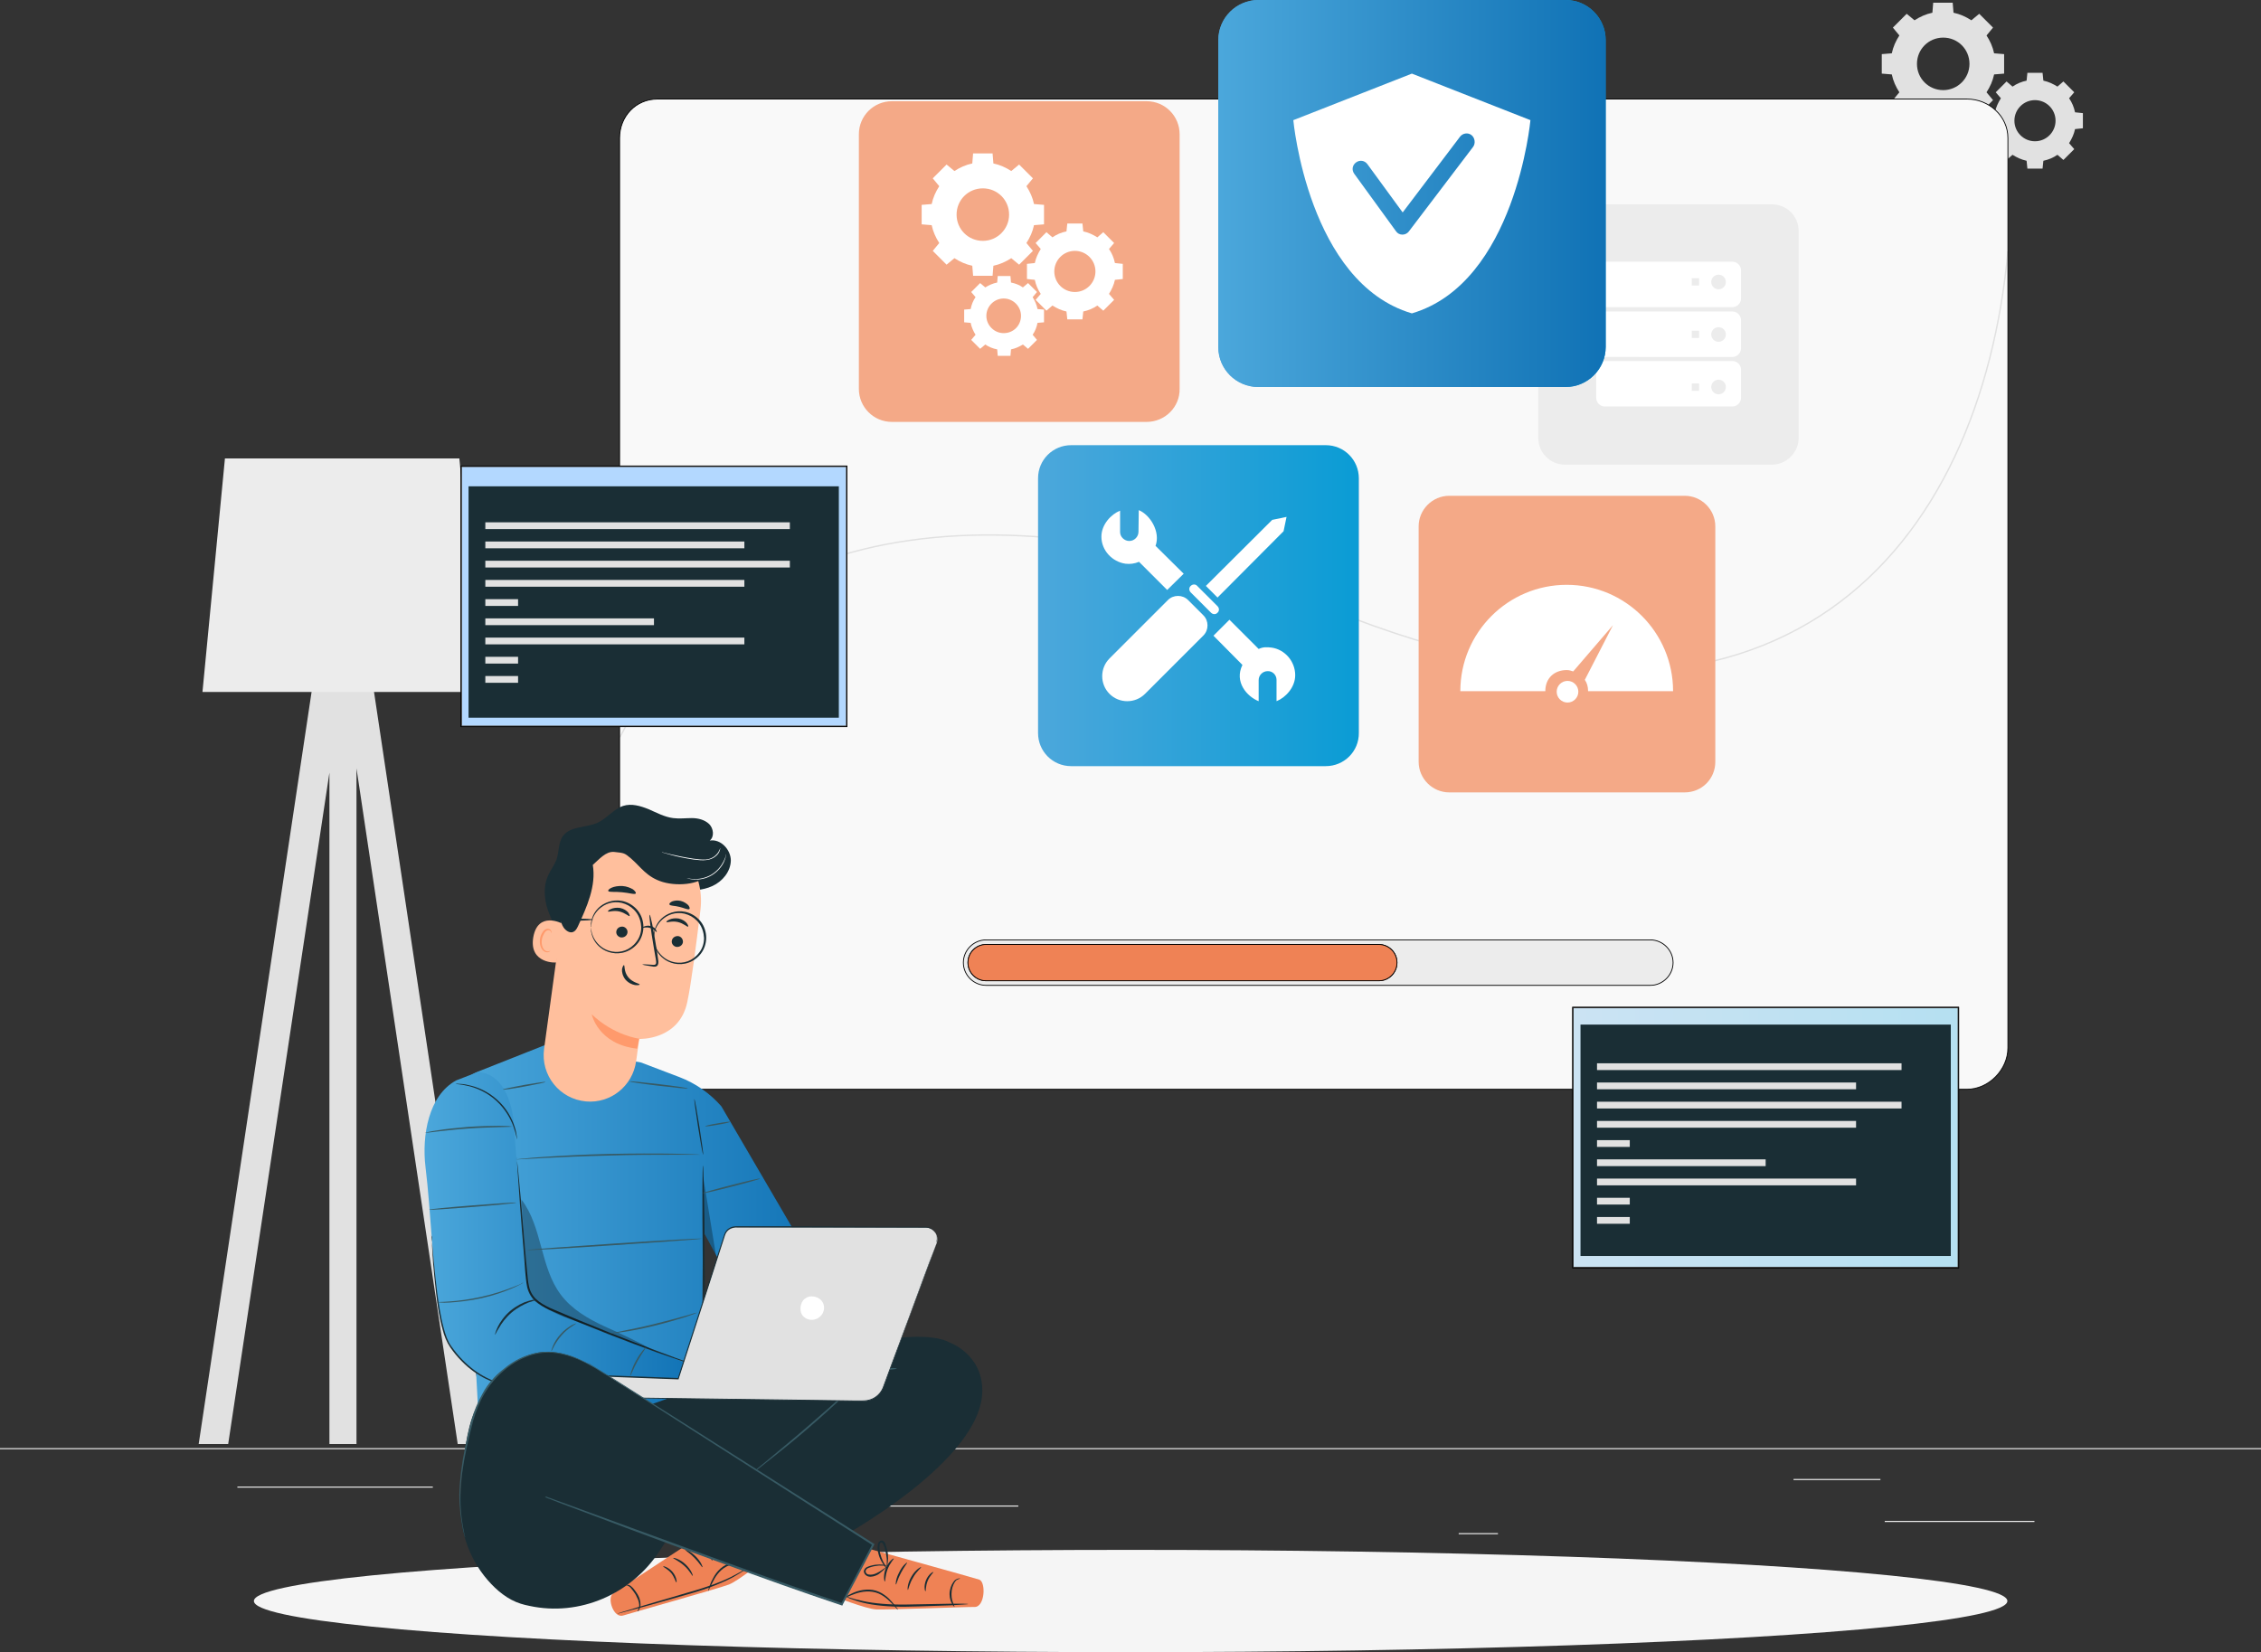 <svg xmlns="http://www.w3.org/2000/svg" xmlns:xlink="http://www.w3.org/1999/xlink" id="Layer_1" x="0px" y="0px" viewBox="0 0 835.3 610.5" style="enable-background:new 0 0 835.3 610.5;" xml:space="preserve">
<rect x="0" y="0" width="835.3" height="610.5" fill="#333333" stroke="none"/>
<style type="text/css">
	.st0{fill:#ECECEC;}
	.st1{fill:#E1E1E1;}
	.st2{fill:#F5F5F5;}
	.st3{fill:#F9F9F9;stroke:#000000;stroke-width:0.3;stroke-miterlimit:10;}
	.st4{opacity:0.1;fill:#F2F2F2;stroke:#000000;stroke-width:0.5;stroke-miterlimit:10;enable-background:new    ;}
	.st5{fill:#ECECEC;stroke:#000000;stroke-width:0.3;stroke-miterlimit:10;}
	.st6{fill:#007CFF;stroke:#000000;stroke-width:0.3;stroke-miterlimit:10;}
	.st7{fill:#EF8255;stroke:#000000;stroke-width:0.3;stroke-miterlimit:10;}
	.st8{fill:#F4A987;}
	.st9{fill:#FFFFFF;}
	.st10{fill:url(#SVGID_1_);}
	.st11{fill:url(#SVGID_2_);}
	.st12{fill:url(#SVGID_3_);}
	.st13{fill:url(#SVGID_4_);stroke:#000000;stroke-width:0.5;stroke-miterlimit:10;}
	.st14{opacity:0.7;fill:#FFFFFF;stroke:#000000;stroke-width:0.5;stroke-miterlimit:10;enable-background:new    ;}
	.st15{fill:#1A2E35;}
	.st16{fill:#007CFF;stroke:#000000;stroke-width:0.5;stroke-miterlimit:10;}
	.st17{fill:url(#SVGID_5_);}
	.st18{fill:url(#SVGID_6_);}
	.st19{opacity:0.3;}
	.st20{fill:#375A64;}
	.st21{fill:#EF8255;}
	.st22{fill:#FFBF9D;}
	.st23{fill:#FF9A6C;}
</style>
<g>
	<polyline class="st0" points="835.3,535.1 835.3,535.5 0,535.5 0,535.1  "></polyline>
	<rect x="696.3" y="562" class="st0" width="55.3" height="0.4"></rect>
	<rect x="538.9" y="566.5" class="st0" width="14.5" height="0.4"></rect>
	<rect x="662.6" y="546.5" class="st0" width="32.1" height="0.4"></rect>
	<rect x="87.7" y="549.3" class="st0" width="72.2" height="0.4"></rect>
	<rect x="174.7" y="549.3" class="st0" width="10.6" height="0.4"></rect>
	<rect x="219.7" y="556.3" class="st0" width="156.5" height="0.4"></rect>
</g>
<g>
	<g>
		<g>
			<path class="st1" d="M740.4,27.2V20l-3.7-0.3c-0.5-2.4-1.5-4.6-2.8-6.6l2.4-2.9l-5.1-5.1l-2.9,2.4c-2-1.3-4.2-2.3-6.6-2.8     L721.4,1h-7.2l-0.3,3.7c-2.4,0.5-4.6,1.5-6.6,2.8l-2.9-2.4l-5.1,5.1l2.4,2.9c-1.3,2-2.3,4.2-2.8,6.6l-3.7,0.3v7.2l3.7,0.3     c0.5,2.4,1.5,4.6,2.8,6.6l-2.4,2.9l5.1,5.1l2.9-2.4c2,1.3,4.2,2.3,6.6,2.8l0.3,3.7h7.2l0.3-3.7c2.4-0.5,4.6-1.5,6.6-2.8l2.9,2.4     l5.1-5.1l-2.4-2.9c1.3-2,2.3-4.2,2.8-6.6L740.4,27.2z M717.9,33.3c-5.4,0-9.7-4.3-9.7-9.7s4.3-9.7,9.7-9.7s9.7,4.3,9.7,9.7     S723.2,33.3,717.9,33.3z"></path>
			<path class="st1" d="M769.5,47.4v-5.6l-2.9-0.3c-0.4-1.9-1.1-3.6-2.2-5.2l1.9-2.2l-4-4l-2.2,1.9c-1.6-1-3.3-1.8-5.2-2.2l-0.3-2.9     H749l-0.3,2.9c-1.9,0.4-3.6,1.1-5.2,2.2l-2.2-1.9l-4,4l1.9,2.2c-1,1.6-1.8,3.3-2.2,5.2l-2.9,0.3v5.6l2.9,0.3     c0.4,1.9,1.1,3.6,2.2,5.2l-1.9,2.2l4,4l2.2-1.9c1.6,1,3.3,1.8,5.2,2.2l0.3,2.9h5.6l0.3-2.9c1.9-0.4,3.6-1.1,5.2-2.2l2.2,1.9l4-4     l-1.9-2.2c1-1.6,1.8-3.3,2.2-5.2L769.5,47.4z M751.8,52.2c-4.2,0-7.6-3.4-7.6-7.6s3.4-7.6,7.6-7.6c4.2,0,7.6,3.4,7.6,7.6     C759.4,48.8,756,52.2,751.8,52.2z"></path>
			<path class="st1" d="M740.4,63.4v-4.7l-2.4-0.2c-0.3-1.6-1-3.1-1.8-4.4l1.6-1.9l-3.3-3.3l-1.9,1.6c-1.3-0.9-2.8-1.5-4.4-1.8     l-0.2-2.4h-4.7l-0.2,2.4c-1.6,0.3-3.1,1-4.4,1.8l-1.9-1.6l-3.3,3.3l1.6,1.9c-0.9,1.3-1.5,2.8-1.8,4.4l-2.6,0.2v4.7l2.4,0.2     c0.3,1.6,1,3.1,1.8,4.4l-1.6,1.9l3.3,3.3l1.9-1.6c1.3,0.9,2.8,1.5,4.4,1.8l0.2,2.4h4.7l0.2-2.4c1.6-0.3,3.1-1,4.4-1.8l1.9,1.6     l3.3-3.3L736,68c0.9-1.3,1.5-2.8,1.8-4.4L740.4,63.4z M725.6,67.4c-3.5,0-6.4-2.9-6.4-6.4s2.9-6.4,6.4-6.4s6.4,2.9,6.4,6.4     S729.1,67.4,725.6,67.4z"></path>
		</g>
	</g>
	<g>
		<polygon class="st1" points="84.3,533.6 121.7,285.5 121.7,533.6 131.7,533.6 131.7,283.9 169.1,533.6 179.8,533.6 133,221.1     131.7,221.3 131.7,211.1 121.7,211.1 121.7,221.3 120.3,221.1 73.4,533.6   "></polygon>
		<g>
			<polygon class="st0" points="178.1,255.7 74.8,255.7 83.1,169.4 169.7,169.4    "></polygon>
		</g>
	</g>
</g>
<ellipse id="_x3C_Path_x3E__359_" class="st2" cx="417.7" cy="591.6" rx="323.9" ry="18.9"></ellipse>
<g>
	<path class="st3" d="M741.8,51v336.2c0,8.1-7.1,15.3-15.1,15.3H242.9c-8,0-14-7.2-14-15.3V51c0-8,6-14.4,14-14.4h483.8   C734.8,36.6,741.8,42.9,741.8,51z"></path>
	<path class="st4" d="M741.8,92.9v294.3c0,8.1-7.1,15.3-15.1,15.3H242.9c-8,0-14-7.2-14-15.3V272.6c42.6-81.8,144-95.1,262.9-47.3   C659.9,293.1,731.7,201.2,741.8,92.9z"></path>
</g>
<g>
	<path class="st5" d="M609.7,364.1H364.3c-4.6,0-8.4-3.8-8.4-8.4l0,0c0-4.6,3.8-8.4,8.4-8.4h245.4c4.6,0,8.4,3.8,8.4,8.4l0,0   C618.1,360.3,614.3,364.1,609.7,364.1z"></path>
	<path class="st6" d="M364.3,362.4c-3.7,0-6.7-3-6.7-6.7s3-6.7,6.7-6.7h145.1c3.7,0,6.7,3,6.7,6.7s-3,6.7-6.7,6.7H364.3z"></path>
	<path class="st7" d="M364.3,362.4c-3.7,0-6.7-3-6.7-6.7s3-6.7,6.7-6.7h145.1c3.7,0,6.7,3,6.7,6.7s-3,6.7-6.7,6.7H364.3z"></path>
</g>
<g>
	<path class="st8" d="M423.6,155.9h-94.1c-6.8,0-12.2-5.5-12.2-12.2V49.6c0-6.8,5.5-12.2,12.2-12.2h94.1c6.8,0,12.2,5.5,12.2,12.2   v94.1C435.9,150.4,430.4,155.9,423.6,155.9z"></path>
	<g>
		<g>
			<path class="st9" d="M385.7,82.9v-7.2l-3.7-0.3c-0.5-2.4-1.5-4.6-2.8-6.6l2.4-2.9l-5.1-5.1l-2.9,2.4c-2-1.3-4.2-2.3-6.6-2.8     l-0.3-3.7h-7.2l-0.3,3.7c-2.4,0.5-4.6,1.5-6.6,2.8l-2.9-2.4l-5.1,5.1l2.4,2.9c-1.3,2-2.3,4.2-2.8,6.6l-3.7,0.3v7.2l3.7,0.3     c0.5,2.4,1.5,4.6,2.8,6.6l-2.4,2.9l5.1,5.1l2.9-2.4c2,1.3,4.2,2.3,6.6,2.8l0.3,3.7h7.2l0.3-3.7c2.4-0.5,4.6-1.5,6.6-2.8l2.9,2.4     l5.1-5.1l-2.4-2.9c1.3-2,2.3-4.2,2.8-6.6L385.7,82.9z M363.1,89c-5.4,0-9.7-4.3-9.7-9.7c0-5.4,4.3-9.7,9.7-9.7s9.7,4.3,9.7,9.7     C372.8,84.6,368.5,89,363.1,89z"></path>
			<path class="st9" d="M414.8,103.1v-5.6l-2.9-0.3c-0.4-1.9-1.1-3.6-2.2-5.2l1.9-2.2l-4-4l-2.2,1.9c-1.6-1-3.3-1.8-5.2-2.2     l-0.3-2.9h-5.6l-0.3,2.9c-1.9,0.4-3.6,1.1-5.2,2.2l-2.2-1.9l-4,4l1.9,2.2c-1,1.6-1.8,3.3-2.2,5.2l-2.9,0.3v5.6l2.9,0.3     c0.4,1.9,1.1,3.6,2.2,5.2l-1.9,2.2l4,4l2.2-1.9c1.6,1,3.3,1.8,5.2,2.2l0.3,2.9h5.6l0.3-2.9c1.9-0.4,3.6-1.1,5.2-2.2l2.2,1.9l4-4     l-1.9-2.2c1-1.6,1.8-3.3,2.2-5.2L414.8,103.1z M397.1,107.9c-4.2,0-7.6-3.4-7.6-7.6s3.4-7.6,7.6-7.6s7.6,3.4,7.6,7.6     S401.3,107.9,397.1,107.9z"></path>
			<path class="st9" d="M385.7,119.1v-4.7l-2.4-0.2c-0.3-1.6-1-3.1-1.8-4.4l1.6-1.9l-3.3-3.3l-1.9,1.6c-1.3-0.9-2.8-1.5-4.4-1.8     l-0.2-2.4h-4.7l-0.2,2.4c-1.6,0.3-3.1,1-4.4,1.8l-1.9-1.6l-3.3,3.3l1.6,1.9c-0.9,1.3-1.5,2.8-1.8,4.4l-2.4,0.2v4.7l2.4,0.2     c0.3,1.6,1,3.1,1.8,4.4l-1.6,1.9l3.3,3.3l1.9-1.6c1.3,0.9,2.8,1.5,4.4,1.8l0.2,2.4h4.7l0.2-2.4c1.6-0.3,3.1-1,4.4-1.8l1.9,1.6     l3.3-3.3l-1.6-1.9c0.9-1.3,1.5-2.8,1.8-4.4L385.7,119.1z M370.8,123.1c-3.5,0-6.4-2.9-6.4-6.4s2.9-6.4,6.4-6.4s6.4,2.9,6.4,6.4     C377.2,120.3,374.4,123.1,370.8,123.1z"></path>
		</g>
	</g>
</g>
<g>
	<path class="st8" d="M622.4,292.8h-87c-6.2,0-11.3-5.1-11.3-11.3v-87c0-6.2,5.1-11.3,11.3-11.3h87c6.2,0,11.3,5.1,11.3,11.3v87   C633.7,287.8,628.7,292.8,622.4,292.8z"></path>
	<g>
		<path class="st9" d="M583.1,255.6c0,2.2-1.8,4-4,4s-4-1.8-4-4s1.8-4,4-4S583.1,253.4,583.1,255.6z"></path>
		<path class="st9" d="M578.8,216.1c-21.7,0-39.3,17.6-39.3,39.3h31.4c0-5,3.5-7.8,7.9-7.8c0.8,0,1.6,0.2,2.4,0.5l14.7-17.1    l-10.4,20.2c0.8,1.2,1.2,2.5,1.2,4.2h31.4C618.1,233.7,600.5,216.1,578.8,216.1z"></path>
	</g>
</g>
<g>
	<path class="st0" d="M654.6,171.7h-76.4c-5.5,0-9.9-4.4-9.9-9.9V85.4c0-5.5,4.4-9.9,9.9-9.9h76.4c5.5,0,9.9,4.4,9.9,9.9v76.4   C664.5,167.2,660,171.7,654.6,171.7z"></path>
	<g>
		<path class="st9" d="M643.2,99.9c0-1.7-1.4-3.2-3.2-3.2h-47.1c-1.7,0-3.2,1.4-3.2,3.2v10.4c0,1.7,1.4,3.2,3.2,3.2H640    c1.7,0,3.2-1.4,3.2-3.2V99.9z M627.7,105.5H625v-2.7h2.7V105.5z M634.9,106.9c-1.5,0-2.7-1.2-2.7-2.7s1.2-2.7,2.7-2.7    s2.7,1.2,2.7,2.7S636.4,106.9,634.9,106.9z"></path>
		<path class="st9" d="M643.2,118.3c0-1.7-1.4-3.2-3.2-3.2h-47.1c-1.7,0-3.2,1.4-3.2,3.2v10.4c0,1.7,1.4,3.2,3.2,3.2H640    c1.7,0,3.2-1.4,3.2-3.2V118.3z M627.7,124.9H625v-2.7h2.7V124.9z M634.9,126.3c-1.5,0-2.7-1.2-2.7-2.7s1.2-2.7,2.7-2.7    s2.7,1.2,2.7,2.7S636.4,126.3,634.9,126.3z"></path>
		<path class="st9" d="M643.2,136.6c0-1.7-1.4-3.2-3.2-3.2h-47.1c-1.7,0-3.2,1.4-3.2,3.2V147c0,1.7,1.4,3.2,3.2,3.2H640    c1.7,0,3.2-1.4,3.2-3.2V136.6z M627.7,144.4H625v-2.7h2.7V144.4z M634.9,145.7c-1.5,0-2.7-1.2-2.7-2.7s1.2-2.7,2.7-2.7    s2.7,1.2,2.7,2.7S636.4,145.7,634.9,145.7z"></path>
	</g>
</g>
<g>
	<linearGradient id="SVGID_1_" gradientUnits="userSpaceOnUse" x1="383.5" y1="223.8" x2="502.001" y2="223.8">
		<stop offset="1.477030e-02" style="stop-color:#4BA7DB"></stop>
		<stop offset="1" style="stop-color:#0A9CD5"></stop>
		<stop offset="1" style="stop-color:#1386C8"></stop>
	</linearGradient>
	<path class="st10" d="M489.8,283.1h-94.1c-6.8,0-12.2-5.5-12.2-12.2v-94.2c0-6.8,5.5-12.2,12.2-12.2h94.1c6.8,0,12.2,5.5,12.2,12.2   v94.1C502.1,277.6,496.6,283.1,489.8,283.1z"></path>
	<g>
		<g>
			<path class="st9" d="M409.9,256.4L409.9,256.4c-3.6-3.6-3.6-9.5,0-13.1l21.6-21.6c2-2,5.4-2,7.4,0l5.7,5.7c2,2,2,5.4,0,7.4     L423,256.4C419.4,260,413.5,260,409.9,256.4z"></path>
			<polygon class="st9" points="449.8,220.8 445.5,216.5 470,192.1 475.3,191 474.2,196.3    "></polygon>
			<path class="st9" d="M447.4,226.4l-7.5-7.5c-0.7-0.7-0.7-1.8,0-2.4l0,0c0.7-0.7,1.8-0.7,2.4,0l7.5,7.5c0.7,0.7,0.7,1.8,0,2.4l0,0     C449.2,227.1,448.1,227.1,447.4,226.4z"></path>
		</g>
		<path class="st9" d="M437.3,212l-10.4-10.3c1.9-5.2-2-11.5-6.2-13.2l-0.1,8c0,1.8-1.5,3.4-3.4,3.4c-1.8,0-3.4-1.5-3.4-3.3v-7.9    c-3.3,1.3-6.9,5.1-6.9,9.6c0,5.1,4,9.3,8.9,10c1.7,0.2,3.3,0,5-0.7l10.4,10.4L437.3,212z"></path>
		<path class="st9" d="M471.6,251.2v7.9c3.3-1.3,6.9-5.1,6.9-9.6c0-5.1-3.8-9.5-8.7-10.2c-1.7-0.2-3.1-0.3-4.8,0.5L454.2,229    l-5.9,5.9l10.7,10.8c-3.1,6.3,1.7,11.7,6,13.4v-7.8c0-1.8,1.5-3.3,3.3-3.3C470.1,247.9,471.6,249.4,471.6,251.2z"></path>
	</g>
</g>
<linearGradient id="SVGID_2_" gradientUnits="userSpaceOnUse" x1="450.1" y1="-59.7" x2="593.2" y2="-59.7" gradientTransform="matrix(1 0 0 1 0 131.2)">
	<stop offset="1.477030e-02" style="stop-color:#50A1D7"></stop>
	<stop offset="1" style="stop-color:#0797D1"></stop>
	<stop offset="1" style="stop-color:#0A81C3"></stop>
</linearGradient>
<path class="st11" d="M464.9,143h113.5c8.1,0,14.8-6.6,14.8-14.8V14.8c0-8.1-6.6-14.8-14.8-14.8H464.9c-8.1,0-14.8,6.6-14.8,14.8  v113.5C450.1,136.4,456.7,143,464.9,143z"></path>
<g>
	<linearGradient id="SVGID_3_" gradientUnits="userSpaceOnUse" x1="450.1" y1="71.5" x2="593.2" y2="71.5">
		<stop offset="3.597120e-03" style="stop-color:#4BA7DB"></stop>
		<stop offset="1" style="stop-color:#1072B5"></stop>
	</linearGradient>
	<path class="st12" d="M464.9,143h113.5c8.1,0,14.8-6.6,14.8-14.8V14.8c0-8.1-6.6-14.8-14.8-14.8H464.9c-8.1,0-14.8,6.6-14.8,14.8   v113.5C450.1,136.4,456.7,143,464.9,143z"></path>
	<path class="st9" d="M521.6,27.2l-43.8,17.2c0,0,5.5,60.1,43.8,71.4c38.3-11.3,43.8-71.4,43.8-71.4L521.6,27.2z M520.5,85.5   c-0.6,0.8-1.5,1.2-2.4,1.2l0,0c-1,0-1.9-0.5-2.4-1.3l-15.4-21.2c-1-1.4-0.7-3.2,0.7-4.2s3.2-0.7,4.2,0.7l13,17.8l21.2-28   c1-1.3,2.9-1.6,4.2-0.6s1.6,3.1,0.6,4.4L520.5,85.5z"></path>
</g>
<g>
	<g>
		
			<linearGradient id="SVGID_4_" gradientUnits="userSpaceOnUse" x1="581.1" y1="289.15" x2="723.5" y2="289.15" gradientTransform="matrix(1 0 0 1 0 131.2)">
			<stop offset="1.477030e-02" style="stop-color:#50A1D7"></stop>
			<stop offset="1" style="stop-color:#0797D1"></stop>
			<stop offset="1" style="stop-color:#0A81C3"></stop>
		</linearGradient>
		<rect x="581.1" y="372.3" class="st13" width="142.4" height="96.1"></rect>
		<rect x="581.1" y="372.3" class="st14" width="142.4" height="96.1"></rect>
	</g>
	<rect x="583.9" y="378.6" class="st15" width="136.8" height="85.5"></rect>
	<g>
		<rect x="590" y="392.9" class="st1" width="112.5" height="2.5"></rect>
		<rect x="590" y="400" class="st1" width="95.7" height="2.5"></rect>
		<rect x="590" y="407.1" class="st1" width="112.5" height="2.5"></rect>
		<rect x="590" y="414.2" class="st1" width="95.7" height="2.5"></rect>
		<rect x="590" y="421.3" class="st1" width="12.1" height="2.5"></rect>
		<rect x="590" y="428.4" class="st1" width="62.3" height="2.5"></rect>
		<rect x="590" y="435.5" class="st1" width="95.7" height="2.5"></rect>
		<rect x="590" y="442.6" class="st1" width="12.1" height="2.5"></rect>
		<rect x="590" y="449.7" class="st1" width="12.1" height="2.5"></rect>
	</g>
</g>
<g>
	<g>
		<rect x="170.4" y="172.3" class="st16" width="142.4" height="96.1"></rect>
		<rect x="170.4" y="172.3" class="st14" width="142.4" height="96.1"></rect>
	</g>
	<rect x="173.1" y="179.7" class="st15" width="136.8" height="85.5"></rect>
	<g>
		<rect x="179.3" y="193" class="st1" width="112.5" height="2.5"></rect>
		<rect x="179.3" y="200.1" class="st1" width="95.7" height="2.5"></rect>
		<rect x="179.3" y="207.2" class="st1" width="112.5" height="2.5"></rect>
		<rect x="179.3" y="214.3" class="st1" width="95.7" height="2.5"></rect>
		<rect x="179.3" y="221.4" class="st1" width="12.1" height="2.5"></rect>
		<rect x="179.3" y="228.5" class="st1" width="62.3" height="2.5"></rect>
		<rect x="179.3" y="235.6" class="st1" width="95.7" height="2.5"></rect>
		<rect x="179.3" y="242.7" class="st1" width="12.1" height="2.5"></rect>
		<rect x="179.3" y="249.8" class="st1" width="12.1" height="2.5"></rect>
	</g>
</g>
<g>
	<g>
		<g>
			<g>
				<g>
					<linearGradient id="SVGID_5_" gradientUnits="userSpaceOnUse" x1="167.037" y1="462.45" x2="306.775" y2="462.45">
						<stop offset="3.597120e-03" style="stop-color:#4BA7DB"></stop>
						<stop offset="1" style="stop-color:#1072B5"></stop>
					</linearGradient>
					<path class="st17" d="M284.2,500.1l22.6-22.3l-40.3-69c-4.2-4.8-9.5-8.5-15.5-10.8l-14.2-5.4l-35.3-6.5l-25,9.9       c-6.3,2.5-10.2,8.9-9.4,15.7l6.6,55.1l3.9,71.8l91-15.8l-9.2-26.6l0.3-41.4L284.2,500.1z"></path>
					<g>
						<g>
							<g>
								<g>
									<path class="st15" d="M260.2,494.6c0.2,0,0.3-14.3,0.1-32c-0.1-17.7-0.4-32-0.6-32c-0.2,0-0.3,14.3-0.1,32           C259.7,480.3,260,494.6,260.2,494.6z"></path>
								</g>
							</g>
						</g>
					</g>
				</g>
				<g>
					<g>
						<linearGradient id="SVGID_6_" gradientUnits="userSpaceOnUse" x1="156.758" y1="460.45" x2="256.895" y2="460.45">
							<stop offset="3.597120e-03" style="stop-color:#4BA7DB"></stop>
							<stop offset="1" style="stop-color:#1072B5"></stop>
						</linearGradient>
						<path class="st18" d="M256.9,505.1l-55-22.1c-4.4-1.8-7.5-5.9-7.8-10.7l-4-52.7c0,0,0.5-22.4-13.5-23.5l-8,3.1        c-10.3,5.5-12.8,20.5-11.4,32c2,16.4,2.8,39.7,5.1,54c1.8,11.7,8.8,20.9,19.9,25l67.7,14.7L256.9,505.1z"></path>
					</g>
				</g>
				<g>
					<g>
						<g>
							<path class="st15" d="M190.8,427.6c0,0,0.1,0.4,0.2,1.2c0.1,0.9,0.2,2,0.4,3.5c0.3,3.1,0.7,7.4,1.2,12.8         c0.5,5.4,1,11.8,1.6,19c0.2,1.8,0.3,3.6,0.5,5.5c0.2,1.9,0.3,3.8,0.7,5.6c0.4,1.9,1.3,3.6,2.7,4.9c1.4,1.3,3.2,2.3,5.1,3.2         c15.2,6.6,29.1,12,39.3,15.8c5,1.9,9.1,3.4,12,4.4c1.4,0.5,2.5,0.9,3.3,1.2c0.7,0.3,1.1,0.4,1.1,0.5c0,0-0.4-0.1-1.2-0.3         c-0.8-0.3-1.9-0.6-3.3-1.1c-2.9-1-7-2.4-12.1-4.2c-10.2-3.7-24.2-9-39.4-15.6c-1.9-0.9-3.7-1.9-5.3-3.3         c-1.5-1.4-2.5-3.4-2.9-5.3c-0.4-2-0.5-3.9-0.7-5.7c-0.1-1.9-0.3-3.7-0.4-5.5c-0.6-7.1-1.1-13.6-1.5-19         c-0.4-5.4-0.7-9.7-0.9-12.8c-0.1-1.5-0.2-2.6-0.2-3.5C190.8,428,190.8,427.6,190.8,427.6z"></path>
						</g>
					</g>
				</g>
				<g>
					<g>
						<g>
							<path class="st15" d="M159.3,456.3c0,0,0.1,0.2,0.1,0.7c0,0.5,0.1,1.2,0.2,2c0.2,1.9,0.4,4.4,0.7,7.5         c0.3,3.2,0.7,6.9,1.2,11.1c0.6,4.1,1.2,8.7,2.5,13.4c0.6,2.3,1.4,4.5,2.7,6.4c1.3,1.9,2.7,3.6,4.1,5c2.9,3,6,5.2,8.8,6.6         c5.6,2.9,9.7,3,9.7,3.2c0,0-0.2,0-0.7,0c-0.5,0-1.2-0.1-2-0.3c-1.8-0.3-4.3-1-7.1-2.4c-2.9-1.4-6.1-3.6-9-6.6         c-1.5-1.5-2.9-3.2-4.2-5.1c-1.3-1.9-2.2-4.2-2.8-6.6c-1.3-4.7-1.9-9.3-2.4-13.5c-0.5-4.2-0.8-7.9-1.1-11.1         c-0.2-3.2-0.4-5.7-0.4-7.5c0-0.8,0-1.5,0-2C159.3,456.5,159.3,456.3,159.3,456.3z"></path>
						</g>
					</g>
				</g>
				<g>
					<g>
						<g>
							<path class="st15" d="M182.9,493.2c-0.1,0,0.2-1.2,1-2.9c0.8-1.7,2.4-4,4.6-5.9c2.3-1.9,4.7-3.1,6.5-3.6         c1.8-0.6,3-0.6,3.1-0.5c0,0.1-1.1,0.4-2.9,1c-1.7,0.7-4.1,1.9-6.2,3.7c-2.2,1.9-3.7,4-4.6,5.6         C183.4,492.1,183,493.2,182.9,493.2z"></path>
						</g>
					</g>
				</g>
				<g class="st19">
					<g>
						<g>
							<path d="M241.1,498.8c-5.9-3.3-11.6-5.9-17.8-8.7c-6.1-2.8-12.2-6.4-16.2-11.8c-7.6-10.2-6.7-25-14.5-35.1         c0.5,6.8,1,13.6,1.5,20.4c0.5,6.2-0.5,12.4,3.5,16.6c3.4,3.6,10,6.3,14.6,7.8C221.6,491.2,231.7,495.7,241.1,498.8"></path>
						</g>
					</g>
				</g>
			</g>
		</g>
		<polygon class="st19" points="259.7,434.4 264.5,463.8 260,455.4   "></polygon>
		<g>
			<path class="st20" d="M189.2,416.3c0,0-0.5,0.1-1.3,0.1c-0.9,0-2.1,0.1-3.5,0.1c-2.9,0.1-7,0.2-11.4,0.5     c-4.5,0.3-8.5,0.8-11.4,1.1c-1.4,0.2-2.5,0.3-3.4,0.4c-0.8,0.1-1.3,0.1-1.3,0.1c0,0,0.4-0.1,1.2-0.3c0.8-0.2,2-0.4,3.4-0.6     c2.9-0.5,6.9-0.9,11.4-1.3c4.5-0.3,8.5-0.4,11.5-0.4c1.5,0,2.7,0.1,3.5,0.1C188.7,416.2,189.2,416.3,189.2,416.3z"></path>
		</g>
		<g>
			<path class="st20" d="M190.7,444.4c0,0.2-7.2,0.9-16.1,1.6c-8.9,0.7-16.1,1.2-16.1,1c0-0.2,7.2-0.9,16.1-1.6     C183.5,444.7,190.7,444.2,190.7,444.4z"></path>
		</g>
		<g>
			<path class="st20" d="M193.4,473.9c0,0-0.4,0.3-1.1,0.7c-0.7,0.4-1.9,0.9-3.2,1.5c-2.8,1.2-6.7,2.6-11.2,3.6     c-4.5,1-8.7,1.4-11.7,1.6c-1.5,0.1-2.7,0.1-3.6,0c-0.8,0-1.3-0.1-1.3-0.1c0,0,0.5-0.1,1.3-0.1c0.8,0,2.1-0.1,3.6-0.2     c3-0.2,7.1-0.7,11.6-1.7c4.5-1,8.4-2.3,11.2-3.4c1.4-0.5,2.5-1,3.3-1.3C192.9,474,193.4,473.9,193.4,473.9z"></path>
		</g>
		<g>
			<path class="st20" d="M212.9,489c0.1,0.2-2.9,1.5-5.4,4.4c-2.6,2.9-3.6,5.9-3.8,5.9c-0.1,0,0.1-0.8,0.6-2     c0.5-1.2,1.4-2.8,2.8-4.3c1.3-1.5,2.8-2.5,3.9-3.2C212.1,489.2,212.9,489,212.9,489z"></path>
		</g>
		<g>
			<path class="st20" d="M232.8,508.5c-0.1,0,0.5-2.8,2.2-5.8c1.6-3,3.6-5,3.7-4.9c0.1,0.1-1.6,2.3-3.2,5.2     C233.9,505.9,233,508.5,232.8,508.5z"></path>
		</g>
		<g>
			<path class="st20" d="M201.5,399.8c0,0.2-3.5,0.9-7.8,1.7c-4.3,0.8-7.9,1.3-7.9,1.1c0-0.2,3.5-0.9,7.8-1.7     C197.9,400.2,201.5,399.6,201.5,399.8z"></path>
		</g>
		<g>
			<path class="st20" d="M254.1,402.2c0,0.2-4.8-0.3-10.8-1c-5.9-0.7-10.7-1.4-10.7-1.6c0-0.2,4.8,0.3,10.8,1     C249.4,401.3,254.1,402,254.1,402.2z"></path>
		</g>
		<g>
			<path class="st20" d="M258.6,426.7c0,0-0.2,0-0.7,0c-0.5,0-1.2,0-2,0c-1.8,0-4.2,0-7.3,0c-6.1,0-14.6,0-23.9,0.3     c-9.3,0.2-17.8,0.6-23.9,0.9c-3,0.2-5.5,0.3-7.2,0.4c-0.8,0-1.5,0.1-2,0.1c-0.5,0-0.7,0-0.7,0c0,0,0.2-0.1,0.7-0.1     c0.5-0.1,1.2-0.1,2-0.2c1.7-0.2,4.2-0.4,7.2-0.6c6.1-0.4,14.6-0.9,23.9-1.1c9.3-0.2,17.8-0.2,23.9-0.1c3.1,0.1,5.5,0.1,7.3,0.2     c0.8,0,1.5,0.1,2,0.1C258.4,426.6,258.6,426.7,258.6,426.7z"></path>
		</g>
		<g>
			<path class="st20" d="M259.3,457.7c0,0.2-14.4,1.2-32.2,2.4c-17.8,1.2-32.2,2-32.3,1.8c0-0.2,14.4-1.2,32.2-2.4     C244.8,458.3,259.3,457.5,259.3,457.7z"></path>
		</g>
		<g>
			<path class="st20" d="M257.7,485c0,0-0.4,0.2-1.2,0.5c-0.8,0.3-2,0.7-3.4,1.2c-2.9,0.9-6.9,2.1-11.4,3.2     c-4.5,1.1-8.6,1.9-11.6,2.3c-1.5,0.2-2.7,0.4-3.6,0.5c-0.8,0.1-1.3,0.1-1.3,0.1c0,0,0.5-0.1,1.3-0.3c1-0.2,2.1-0.4,3.5-0.7     c3-0.6,7.1-1.4,11.5-2.5c4.5-1.1,8.5-2.2,11.4-3c1.4-0.4,2.5-0.7,3.4-1C257.3,485.1,257.7,485,257.7,485z"></path>
		</g>
		<g>
			<path class="st20" d="M280.8,435.5c0,0.2-4.6,1.5-10.5,3c-5.8,1.5-10.6,2.6-10.6,2.4s4.6-1.5,10.5-3     C276,436.4,280.8,435.3,280.8,435.5z"></path>
		</g>
		<g>
			<path class="st20" d="M269.8,414.5c0,0.2-2,0.7-4.6,1.1c-2.6,0.5-4.7,0.7-4.7,0.6c0-0.2,2-0.7,4.6-1.1     C267.7,414.6,269.8,414.4,269.8,414.5z"></path>
		</g>
		<g>
			<path class="st15" d="M191,421c-0.1,0-0.3-1.9-1.3-4.7c-1-2.8-3-6.5-6.4-9.6c-3.4-3.1-7.3-4.7-10.2-5.4c-2.9-0.7-4.8-0.7-4.8-0.8     c0,0,0.5-0.1,1.3,0c0.8,0,2.1,0.1,3.6,0.5c3,0.6,7,2.2,10.5,5.4c3.5,3.1,5.5,7,6.4,9.9c0.5,1.4,0.7,2.7,0.8,3.5     C191,420.6,191,421,191,421z"></path>
		</g>
		<g>
			<path class="st15" d="M256.5,406.1c0.2,0,1,4.6,1.9,10.3c0.9,5.7,1.5,10.3,1.4,10.3c-0.2,0-1-4.6-1.9-10.3     C257,410.7,256.4,406.1,256.5,406.1z"></path>
		</g>
	</g>
	<g>
		<g>
			<g>
				<g>
					<path class="st21" d="M317.8,571.4c0,0,42.3,11.7,44,12.3c2.5,0.9,2.1,10.2-1.8,10.1c-1.9-0.1-32.5,1.1-36.3,0.9       c-3.9-0.2-15.5-4.8-15.5-4.8L317.8,571.4z"></path>
				</g>
			</g>
		</g>
		<g>
			<g>
				<g>
					<g>
						<path class="st15" d="M335.4,587.5c0.2,0,0.5-2.2,1.9-4.5c1.3-2.4,3.1-3.7,3-3.9c-0.1-0.2-2.2,1-3.6,3.5        C335.2,585.1,335.2,587.5,335.4,587.5z"></path>
					</g>
				</g>
			</g>
		</g>
		<g>
			<g>
				<g>
					<g>
						<path class="st15" d="M331,585.5c0.2,0,0.6-2,1.8-4.2c1.1-2.2,2.5-3.8,2.3-3.9c-0.1-0.1-1.8,1.2-2.9,3.6        C330.9,583.4,330.8,585.5,331,585.5z"></path>
					</g>
				</g>
			</g>
		</g>
		<g>
			<g>
				<g>
					<g>
						<path class="st15" d="M326.9,584.4c0.2,0,0.1-2.1,1-4.5c0.9-2.4,2.4-3.8,2.3-4c-0.1-0.2-2,1.1-3,3.7        C326.2,582.2,326.7,584.5,326.9,584.4z"></path>
					</g>
				</g>
			</g>
		</g>
		<g>
			<g>
				<g>
					<g>
						<path class="st15" d="M327.6,579c0.1,0,0.4-1.2,0.5-3.1c0-1-0.1-2.2-0.4-3.4c-0.2-0.6-0.4-1.3-0.6-2c-0.1-0.3-0.3-0.7-0.7-1        c-0.4-0.4-1.1-0.3-1.5,0.1c-0.4,0.3-0.5,0.8-0.6,1.2c0,0.4-0.1,0.8-0.1,1.1c0,0.7,0.1,1.4,0.3,2.1c0.3,1.3,0.8,2.4,1.3,3.2        c1,1.7,1.8,2.6,1.9,2.5c0.1-0.1-0.6-1.1-1.5-2.8c-0.4-0.9-0.8-1.9-1.1-3.1c-0.1-0.6-0.2-1.3-0.2-1.9c0-0.6,0-1.5,0.4-1.8        c0.2-0.2,0.4-0.2,0.6,0c0.2,0.1,0.3,0.4,0.5,0.7c0.3,0.6,0.5,1.3,0.6,1.9c0.3,1.2,0.5,2.3,0.6,3.3        C327.7,577.7,327.5,578.9,327.6,579z"></path>
					</g>
				</g>
			</g>
		</g>
		<g>
			<g>
				<g>
					<g>
						<path class="st15" d="M327.6,578.5c0-0.1-1-0.4-2.7-0.4c-0.9,0-1.9,0.1-3,0.4c-0.5,0.1-1.1,0.3-1.7,0.6        c-0.6,0.3-1.2,1.1-1,1.9c0.2,0.8,0.9,1.3,1.5,1.5c0.7,0.2,1.3,0.1,1.9,0c1.2-0.3,2.1-0.8,2.7-1.4c1.4-1.1,2-1.9,2-1.9        c-0.1-0.1-0.9,0.6-2.3,1.5c-0.7,0.4-1.6,0.9-2.6,1.1c-0.5,0.1-1.1,0.1-1.6,0c-0.5-0.1-0.9-0.5-1-1c-0.1-0.5,0.2-0.9,0.6-1.2        c0.5-0.3,1-0.4,1.5-0.6c1-0.3,2-0.4,2.8-0.5C326.5,578.5,327.5,578.6,327.6,578.5z"></path>
					</g>
				</g>
			</g>
		</g>
		<g>
			<g>
				<g>
					<g>
						<path class="st15" d="M341.9,588c0.2,0,0-1.8,0.8-3.8c0.8-2,2.2-3.1,2.1-3.3c-0.1-0.2-1.8,0.8-2.7,3        C341.2,586.1,341.7,588,341.9,588z"></path>
					</g>
				</g>
			</g>
		</g>
		<g>
			<g>
				<g>
					<g>
						<path class="st15" d="M312.4,589.9c0,0,0.6,0.3,1.6,0.8c1.1,0.4,2.7,1,4.7,1.5c4,1,9.8,1.6,16.1,1.5c6.3-0.1,12-0.4,16.2-0.5        c2-0.1,3.6-0.2,4.9-0.3c1.2-0.1,1.8-0.1,1.8-0.2c0,0-0.6-0.1-1.8-0.1c-1.3,0-2.9,0-4.9,0c-4.3,0.1-9.9,0.2-16.2,0.3        c-6.3,0.1-12-0.4-16-1.3C314.8,590.8,312.5,589.8,312.4,589.9z"></path>
					</g>
				</g>
			</g>
		</g>
		<g>
			<g>
				<g>
					<g>
						<path class="st15" d="M311.2,590.9c0.1,0.1,1.2-0.6,3.2-1.4c1.9-0.8,4.8-1.8,8-1.3c3.2,0.5,5.4,2.6,6.9,4.1        c1.5,1.5,2.3,2.6,2.4,2.5c0.1-0.1-0.7-1.2-2.1-2.8c-0.7-0.8-1.6-1.8-2.8-2.6c-1.2-0.9-2.7-1.6-4.4-1.9        c-3.4-0.5-6.4,0.6-8.3,1.6C312.2,590,311.1,590.8,311.2,590.9z"></path>
					</g>
				</g>
			</g>
		</g>
	</g>
	<g>
		<g>
			<g>
				<g>
					<path class="st21" d="M267.8,561.6c0,0-40,26.2-41.4,27.3c-2.2,1.6,0.3,9.4,4,8c1.8-0.6,35.3-10,38.9-11.4       c3.6-1.4,13.3-9.3,13.3-9.3L267.8,561.6z"></path>
				</g>
			</g>
		</g>
		<g>
			<g>
				<g>
					<g>
						<path class="st15" d="M255.9,582.3c0.2,0-0.5-2.3-2.7-4.3c-2.1-2-4.5-2.5-4.5-2.3c-0.1,0.2,2,1,4,2.8        C254.8,580.3,255.7,582.4,255.9,582.3z"></path>
					</g>
				</g>
			</g>
		</g>
		<g>
			<g>
				<g>
					<g>
						<path class="st15" d="M259.5,579.1c0.2-0.1-0.6-2.1-2.4-3.9c-1.8-1.9-3.8-2.7-3.9-2.5c-0.1,0.2,1.7,1.2,3.4,3        C258.3,577.4,259.3,579.2,259.5,579.1z"></path>
					</g>
				</g>
			</g>
		</g>
		<g>
			<g>
				<g>
					<g>
						<path class="st15" d="M263.1,576.7c0.2,0,0-2.3-1.7-4.4c-1.7-2.1-3.9-2.8-3.9-2.6c-0.1,0.2,1.8,1.1,3.4,3.1        C262.4,574.7,262.9,576.8,263.1,576.7z"></path>
					</g>
				</g>
			</g>
		</g>
		<g>
			<g>
				<g>
					<g>
						<path class="st15" d="M260.7,571.8c0.1-0.1-0.4-1.1-0.9-3c-0.2-0.9-0.4-2.1-0.5-3.3c0-0.6,0-1.3,0-2c0-0.3,0.1-0.7,0.2-0.8        c0.1-0.2,0.3-0.2,0.5-0.1c0.5,0.2,0.7,1,0.9,1.6c0.2,0.6,0.3,1.3,0.4,1.9c0.1,1.2,0,2.4-0.1,3.3c-0.3,1.9-0.7,3.1-0.5,3.1        c0.1,0,0.6-1.1,1-3c0.2-1,0.4-2.1,0.3-3.5c0-0.7-0.2-1.4-0.4-2.1c-0.1-0.4-0.2-0.7-0.4-1c-0.2-0.3-0.4-0.8-0.9-1        c-0.4-0.2-1.1-0.1-1.4,0.4c-0.3,0.4-0.3,0.8-0.3,1.2c-0.1,0.7,0,1.4,0,2.1c0.1,1.3,0.3,2.5,0.6,3.4        C259.9,570.8,260.7,571.8,260.7,571.8z"></path>
					</g>
				</g>
			</g>
		</g>
		<g>
			<g>
				<g>
					<g>
						<path class="st15" d="M260.6,571.3c0.1,0.1,1-0.4,2.6-0.8c0.8-0.2,1.8-0.4,2.9-0.4c0.5,0,1.1,0,1.6,0.1c0.5,0.1,0.9,0.4,1,0.9        c0,0.5-0.2,1-0.7,1.3c-0.4,0.3-1,0.4-1.5,0.5c-1,0.1-2-0.1-2.8-0.3c-1.6-0.5-2.6-0.9-2.6-0.8c0,0.1,0.8,0.6,2.5,1.2        c0.8,0.3,1.8,0.6,3,0.5c0.6-0.1,1.2-0.2,1.8-0.6c0.6-0.4,1.1-1.1,1-1.9c0-0.9-0.9-1.4-1.5-1.5c-0.7-0.2-1.3-0.1-1.8-0.1        c-1.1,0.1-2.2,0.3-3,0.6C261.5,570.6,260.6,571.3,260.6,571.3z"></path>
					</g>
				</g>
			</g>
		</g>
		<g>
			<g>
				<g>
					<g>
						<path class="st15" d="M235.5,595.4c0,0.1,0.7-0.4,1-1.5c0.3-1.1,0.1-2.8-0.7-4.3c-0.4-0.8-0.9-1.4-1.3-2        c-0.4-0.6-0.9-1.1-1.4-1.5c-0.5-0.4-0.9-0.5-1.3-0.5c-0.3,0-0.5,0.1-0.5,0.1c0,0.1,0.7,0.1,1.5,0.8c0.4,0.4,0.7,0.9,1.2,1.5        c0.4,0.6,0.9,1.2,1.2,2c0.8,1.4,1.1,2.9,0.9,3.9C235.8,594.8,235.4,595.4,235.5,595.4z"></path>
					</g>
				</g>
			</g>
		</g>
		<g>
			<g>
				<g>
					<g>
						<path class="st15" d="M249.9,584.7c0.2,0,0.1-2-1.4-3.8c-1.5-1.8-3.5-2.3-3.5-2.1c-0.1,0.2,1.6,0.9,3,2.5        C249.3,583,249.6,584.7,249.9,584.7z"></path>
					</g>
				</g>
			</g>
		</g>
		<g>
			<g>
				<g>
					<g>
						<path class="st15" d="M278.5,577.6c0,0-0.6,0.4-1.8,1.2c-1.1,0.8-2.8,1.9-4.9,3c-2.2,1.2-4.8,2.4-7.8,3.5        c-3,1.1-6.4,2.2-10,3.2c-7.2,2.1-13.7,4-18.4,5.4c-2.3,0.7-4.1,1.3-5.6,1.7c-1.3,0.4-2,0.7-2,0.7c0,0,0.8-0.1,2.1-0.5        c1.4-0.4,3.3-0.9,5.6-1.5c4.7-1.3,11.3-3.1,18.5-5.2c3.6-1,7-2.1,10-3.3c3-1.2,5.7-2.4,7.8-3.7c2.1-1.2,3.8-2.4,4.9-3.2        C278,578.2,278.6,577.6,278.5,577.6z"></path>
					</g>
				</g>
			</g>
		</g>
		<g>
			<g>
				<g>
					<g>
						<path class="st15" d="M280,578.1c0-0.1-1.2-0.5-3.4-0.9c-2.1-0.3-5.3-0.5-8.4,1c-1.5,0.8-2.7,1.9-3.6,3.1        c-0.9,1.2-1.4,2.4-1.9,3.3c-0.8,2-1.2,3.3-1.1,3.3c0.1,0,0.6-1.2,1.6-3.1c0.9-1.9,2.5-4.6,5.3-6c2.9-1.4,5.9-1.4,8-1.2        C278.7,578,280,578.3,280,578.1z"></path>
					</g>
				</g>
			</g>
		</g>
	</g>
	<g>
		<g>
			<g>
				<g>
					<path class="st15" d="M350.9,496.1c0,0,12,4.3,12,17.7c0.1,25.8-52.1,54.2-52.1,54.2l-69.4-46l-4.4-1.8       C237.1,520.3,330.8,485.1,350.9,496.1z"></path>
				</g>
			</g>
		</g>
		<g>
			<g>
				<g>
					<g>
						<path class="st20" d="M276.6,545.2c0,0,0.7-0.4,1.8-1.2c1.1-0.8,2.8-2,4.7-3.6c4-3.1,9.4-7.4,15.2-12.4        c5.8-5,10.9-9.7,14.6-13.1c1.8-1.7,3.3-3.2,4.3-4.2c1-1,1.5-1.6,1.5-1.6c0,0-0.6,0.5-1.7,1.4c-1.1,1-2.6,2.4-4.4,4        c-3.7,3.4-8.9,8-14.7,13c-5.8,5-11.2,9.4-15,12.6c-1.9,1.5-3.4,2.8-4.6,3.8C277.2,544.7,276.6,545.2,276.6,545.2z"></path>
					</g>
				</g>
			</g>
		</g>
		<g>
			<g>
				<g>
					<g>
						<path class="st20" d="M331.3,505.7c0-0.2-3.1-0.5-6.7,0.6c-3.6,1.1-6.1,3-5.9,3.1c0.1,0.2,2.6-1.4,6.1-2.4        C328.3,506,331.3,506,331.3,505.7z"></path>
					</g>
				</g>
			</g>
		</g>
		<g>
			<g>
				<g>
					<g>
						<path class="st20" d="M325.3,501.7c-0.1-0.2-2.3,0.8-4.1,3.1c-1.8,2.3-2.3,4.6-2.2,4.7c0.2,0.1,1-2.1,2.7-4.2        C323.5,503.1,325.5,501.9,325.3,501.7z"></path>
					</g>
				</g>
			</g>
		</g>
		<g>
			<g>
				<g>
					<g>
						<path class="st15" d="M354.7,583.3c0-0.1-0.8-0.2-1.8,0.5c-0.9,0.8-1.7,2.3-2,4c-0.3,1.8,0.1,3.4,0.6,4.4        c0.5,1.1,1,1.5,1.1,1.5c0.1-0.1-0.3-0.7-0.6-1.7c-0.4-1-0.6-2.5-0.4-4.2c0.2-1.6,0.9-3,1.6-3.8        C354,583.4,354.7,583.4,354.7,583.3z"></path>
					</g>
				</g>
			</g>
		</g>
	</g>
	<g>
		<g>
			<g>
				<g>
					<path class="st1" d="M346,459.5l-19.7,53.2c-1.1,3-4,5-7.3,5l-108.7-1.4V508l40.3,1.5l17.1-53.1c0.6-1.8,2.3-3,4.1-3l70.1,0.2       C345,453.6,347.1,456.7,346,459.5z"></path>
					<g>
						<path class="st15" d="M346,459.5c0,0,0-0.1,0-0.2c0-0.1,0.1-0.3,0.1-0.5c0.1-0.4,0.2-1.1,0-2c-0.2-0.8-0.8-1.9-1.9-2.6        c-0.5-0.3-1.2-0.6-2-0.6c-0.7,0-1.6,0-2.4,0c-6.9,0-16.8,0-29.3,0c-6.2,0-13.1,0-20.5,0c-3.7,0-7.5,0-11.5,0c-2,0-4,0-6,0        c-1-0.1-2,0.1-2.9,0.6c-0.9,0.5-1.5,1.4-1.8,2.4c-5.2,16.1-10.9,33.9-17.1,53l0,0.1l-0.1,0c-12.9-0.5-26.4-1-40.3-1.5l0.2-0.2        c0,0.5,0,1,0,1.5c0,2.3,0,4.6,0,6.8l-0.2-0.2c24.3,0.3,47.4,0.6,68.4,0.9c10.5,0.1,20.4,0.3,29.7,0.4c2.3,0,4.6,0.1,6.8,0.1        c1.1,0,2.2,0,3.3,0c1.1,0,2.2-0.1,3.2-0.5c2-0.7,3.6-2.3,4.4-4.2c0.7-1.9,1.4-3.8,2.1-5.7c5.5-14.8,10-26.7,13-35        c1.5-4.1,2.7-7.3,3.6-9.5C345.5,460.6,346,459.5,346,459.5s-0.4,1.1-1.2,3.3c-0.8,2.2-2,5.4-3.5,9.5        c-3.1,8.3-7.5,20.2-12.9,35c-0.7,1.8-1.4,3.7-2.1,5.7c-0.8,2-2.4,3.6-4.5,4.3c-1,0.4-2.2,0.5-3.3,0.5c-1.1,0-2.2,0-3.3,0        c-2.2,0-4.5-0.1-6.8-0.1c-9.3-0.1-19.2-0.2-29.7-0.4c-21-0.3-44-0.6-68.4-0.9l-0.2,0v-0.2c0-2.1,0-4.5,0-6.8c0-0.5,0-1,0-1.5        v-0.2l0.2,0c13.9,0.5,27.5,1,40.3,1.5l-0.2,0.1c6.2-19.1,11.9-36.9,17.1-53c0.3-1,1-2,1.9-2.5c0.9-0.6,2-0.7,3-0.7        c2,0,4.1,0,6,0c4,0,7.8,0,11.5,0c7.4,0,14.3,0.1,20.5,0.1c12.5,0.1,22.4,0.1,29.3,0.1c0.9,0,1.7,0,2.4,0        c0.8,0.1,1.5,0.3,2,0.7c1.1,0.7,1.7,1.8,1.9,2.6c0.2,0.9,0.1,1.6,0,2C346,459.3,346,459.5,346,459.5z"></path>
					</g>
				</g>
			</g>
		</g>
		<g>
			<g>
				<path class="st9" d="M297.8,479.6c1.4-1,4-0.6,5.3,0.6c1.3,1.1,1.7,3.1,1,4.7c-0.6,1.6-2.3,2.7-4,2.8c-1.8,0.1-3.7-1-4.2-2.8      C295.4,483.1,296,480.5,297.8,479.6"></path>
			</g>
		</g>
	</g>
	<g>
		<g>
			<g>
				<g>
					<path class="st15" d="M322.6,570.9c0,0-98-62.7-102.3-65.2c-3.7-2.1-13.5-8.2-23.2-5.5c-9.7,2.7-18.4,11.4-22.8,24.1       c-2.5,7.3-3.7,19.7-4.2,29c-0.7,11.1,2.8,22.2,10.1,30.6c3.3,3.8,7.4,7.2,12.2,8.7c1,0.3,2.1,0.6,3.2,0.8       c18.5,4,37.6-4.3,48-20.2l2.3-3.5c0,0,64.2,23.6,65.2,23.2L322.6,570.9z"></path>
				</g>
			</g>
		</g>
		<g>
			<path class="st20" d="M225.4,509.2c0,0-0.1,0-0.2-0.1c-0.2-0.1-0.4-0.3-0.7-0.5c-0.6-0.4-1.5-1-2.6-1.8     c-2.3-1.5-5.8-3.6-10.4-5.3c-2.3-0.8-5-1.5-7.8-1.7c-2.9-0.1-6,0.3-9,1.5c-3,1.1-6,2.9-8.7,5.3c-1.3,1.1-2.6,2.4-3.8,3.8     c-1.2,1.4-2.2,2.9-3.2,4.5c-1.9,3.3-3.2,6.7-4.2,10.1c-0.9,3.4-1.7,6.8-2.4,10c-1.4,6.4-2.2,12.2-2.3,17.2     c-0.1,4.9,0.4,8.9,0.9,11.7c0.2,1.4,0.5,2.4,0.6,3.1c0.1,0.3,0.1,0.6,0.2,0.8c0,0.2,0,0.3,0,0.3c0,0,0-0.1-0.1-0.3     c-0.1-0.2-0.1-0.5-0.2-0.8c-0.2-0.7-0.5-1.7-0.7-3.1c-0.5-2.7-1.1-6.7-1.1-11.7c0.1-5,0.8-10.9,2.1-17.3c0.7-3.2,1.4-6.6,2.3-10     c1-3.4,2.4-6.9,4.3-10.2c0.9-1.7,2-3.2,3.2-4.6c1.2-1.4,2.5-2.7,3.9-3.8c2.7-2.3,5.7-4.2,8.8-5.3c3.1-1.2,6.3-1.6,9.2-1.5     c2.9,0.2,5.6,0.9,8,1.7c4.7,1.8,8.1,3.9,10.4,5.5c1.1,0.8,2,1.4,2.6,1.9c0.3,0.2,0.5,0.4,0.7,0.5     C225.3,509.1,225.4,509.2,225.4,509.2z"></path>
		</g>
		<g>
			<g>
				<g>
					<g>
						<path class="st20" d="M201.3,553.2c0,0,0.2,0.1,0.5,0.2c0.4,0.2,0.9,0.4,1.6,0.6c1.4,0.6,3.5,1.4,6.2,2.4        c5.5,2.1,13.3,5,23.1,8.7c9.8,3.7,21.6,8,34.8,12.8c13.2,4.8,27.8,10.1,43.4,15.3l0.3,0.1l0.1-0.3c2.5-4.7,5-9.6,7.7-14.6        c1.3-2.6,2.7-5.1,3.9-7.5l0.2-0.3l-0.3-0.2c-29.4-18.7-55.8-35.4-74.8-47.5c-9.5-6-17.2-10.8-22.5-14.2        c-2.6-1.6-4.7-2.9-6.1-3.8c-0.7-0.4-1.2-0.7-1.6-1c-0.4-0.2-0.6-0.3-0.6-0.3s0.2,0.1,0.5,0.4c0.4,0.2,0.9,0.6,1.6,1        c1.4,0.9,3.4,2.2,6,3.9c5.3,3.4,12.9,8.3,22.4,14.4c19,12.1,45.3,28.9,74.7,47.7l-0.1-0.5c-1.2,2.4-2.6,4.9-3.9,7.5        c-2.6,5-5.2,10-7.7,14.6l0.4-0.2c-15.6-5.3-30.2-10.5-43.4-15.3c-13.2-4.8-25-9.1-34.8-12.7c-9.8-3.6-17.7-6.5-23.2-8.5        c-2.7-1-4.8-1.7-6.3-2.3c-0.7-0.2-1.2-0.4-1.6-0.6C201.5,553.2,201.3,553.2,201.3,553.2z"></path>
					</g>
				</g>
			</g>
		</g>
	</g>
	<g>
		<path class="st15" d="M206.3,345c-1.7-3.4-3.4-6.8-4.4-10.4c-0.9-3.7-1-7.7,0.6-11.1c0.9-2,2.3-3.8,3.1-5.9c1-2.9,0.6-6.3,2.4-8.7    c2.8-3.8,8.7-2.9,13-5c3.3-1.6,5.7-4.9,9.2-6.1c3.1-1,6.4,0,9.4,1.2c3,1.3,5.9,2.9,9.1,3.3c2.3,0.3,4.6,0,6.9,0    c2.3,0,4.7,0.6,6.4,2.2c1.6,1.6,2,4.7,0.2,6.1c4-0.7,7.8,3.3,7.8,7.4c-0.1,4.1-3.1,7.7-6.8,9.4c-3.7,1.7-7.9,1.8-12,1.5    c-11.5-0.9-23.1-5.3-30.9-13.8"></path>
		<g>
			<g>
				<g>
					<g>
						<g>
							<g>
								<g>
									<g>
										<g>
											<g>
												<g>
													<g>
														<g>
															<g>
																<g>
																	<g>
																		<path class="st22" d="M208.8,330.6l-7.8,57c-1.3,9.7,5.7,18.5,15.5,19.4l0,0c9.1,0.8,17.2-5.7,18.5-14.8                    c0.6-4.3,1.1-7.9,1.2-8.3c0,0,14.7,0.6,17.7-13.6c1.5-6.9,3.3-21.3,4.9-34.3c1.6-14-7.8-26.9-21.6-29.7l-1.4-0.3                    C220.7,304,210.5,315.6,208.8,330.6z"></path>
																	</g>
																</g>
															</g>
														</g>
													</g>
												</g>
											</g>
										</g>
									</g>
									<g>
										<g>
											<g>
												<g>
													<g>
														<g>
															<g>
																<g>
																	<g>
																		<path class="st23" d="M236.1,383.8c0,0-9.2-1.1-17.5-9c0,0,2.3,11.1,16.8,12.7L236.1,383.8z"></path>
																	</g>
																</g>
															</g>
														</g>
													</g>
												</g>
											</g>
										</g>
									</g>
								</g>
							</g>
						</g>
						<g>
							<g>
								<g>
									<g>
										<g>
											<g>
												<g>
													<g>
														<g>
															<g>
																<g>
																	<g>
																		<g>
																			<g>
																				<g>
																					<path class="st15" d="M252.3,348.2c-0.2,1.1-1.2,1.8-2.4,1.7c-1.1-0.2-1.9-1.2-1.7-2.3                       c0.2-1.1,1.2-1.8,2.4-1.7C251.7,346.1,252.4,347.1,252.3,348.2z"></path>
																				</g>
																			</g>
																		</g>
																	</g>
																</g>
															</g>
														</g>
													</g>
												</g>
												<g>
													<g>
														<g>
															<g>
																<g>
																	<g>
																		<g>
																			<g>
																				<g>
																					<g>
																						<path class="st15" d="M254.2,342.4c-0.3,0.2-1.6-1.2-3.8-1.7c-2.2-0.5-4,0.3-4.2,0c-0.1-0.1,0.3-0.6,1.1-0.9                        c0.8-0.4,2.1-0.6,3.4-0.4c1.4,0.3,2.4,1,3,1.7C254.2,341.8,254.4,342.3,254.2,342.4z"></path>
																					</g>
																				</g>
																			</g>
																		</g>
																	</g>
																</g>
															</g>
														</g>
													</g>
												</g>
											</g>
											<g>
												<g>
													<g>
														<g>
															<g>
																<g>
																	<g>
																		<g>
																			<g>
																				<g>
																					<path class="st15" d="M231.8,344.7c-0.2,1.1-1.2,1.8-2.4,1.7c-1.1-0.2-1.9-1.2-1.7-2.3                       c0.2-1.1,1.2-1.8,2.4-1.7C231.2,342.6,232,343.6,231.8,344.7z"></path>
																				</g>
																			</g>
																		</g>
																	</g>
																</g>
															</g>
														</g>
													</g>
												</g>
												<g>
													<g>
														<g>
															<g>
																<g>
																	<g>
																		<g>
																			<g>
																				<g>
																					<g>
																						<path class="st15" d="M232.6,338.5c-0.3,0.2-1.6-1.2-3.8-1.7c-2.2-0.5-4,0.3-4.2,0c-0.1-0.1,0.3-0.6,1.1-0.9                        c0.8-0.4,2.1-0.6,3.4-0.4c1.4,0.3,2.4,1,3,1.7C232.6,337.9,232.7,338.5,232.6,338.5z"></path>
																					</g>
																				</g>
																			</g>
																		</g>
																	</g>
																</g>
															</g>
														</g>
													</g>
												</g>
											</g>
											<g>
												<g>
													<g>
														<g>
															<g>
																<g>
																	<g>
																		<g>
																			<g>
																				<g>
																					<path class="st15" d="M237.3,356.4c0-0.1,1.4-0.1,3.7,0.1c0.6,0.1,1.1,0,1.3-0.3c0.2-0.4,0.1-1,0-1.7                       c-0.3-1.5-0.5-3-0.8-4.6c-1.1-6.5-1.8-11.8-1.5-11.9c0.3,0,1.4,5.2,2.4,11.7c0.3,1.6,0.5,3.1,0.7,4.6                       c0.1,0.7,0.3,1.5-0.1,2.3c-0.2,0.4-0.7,0.6-1.1,0.6c-0.4,0-0.7,0-1-0.1C238.7,356.8,237.3,356.5,237.3,356.4z"></path>
																				</g>
																			</g>
																		</g>
																	</g>
																</g>
															</g>
														</g>
													</g>
												</g>
											</g>
											<g>
												<g>
													<g>
														<g>
															<g>
																<g>
																	<g>
																		<g>
																			<g>
																				<g>
																					<path class="st15" d="M230.5,356.6c0.4,0.1-0.1,2.4,1.6,4.5c1.7,2.1,4.3,2.3,4.2,2.7c0,0.2-0.7,0.3-1.7,0.2                       c-1.1-0.2-2.5-0.8-3.6-2.1c-1-1.3-1.3-2.8-1.2-3.8C230,357.1,230.4,356.6,230.5,356.6z"></path>
																				</g>
																			</g>
																		</g>
																	</g>
																</g>
															</g>
														</g>
													</g>
												</g>
											</g>
										</g>
									</g>
								</g>
								<g>
									<g>
										<g>
											<g>
												<g>
													<g>
														<g>
															<g>
																<g>
																	<path class="st15" d="M234.9,330.1c-0.3,0.6-2.5-0.2-5.1-0.4c-2.6-0.3-4.9,0.1-5.1-0.5c-0.1-0.3,0.4-0.8,1.3-1.2                   c0.9-0.4,2.4-0.7,4-0.6c1.6,0.1,2.9,0.7,3.8,1.2C234.6,329.2,235,329.8,234.9,330.1z"></path>
																</g>
															</g>
														</g>
													</g>
												</g>
											</g>
										</g>
									</g>
								</g>
								<g>
									<g>
										<g>
											<g>
												<g>
													<g>
														<g>
															<g>
																<g>
																	<path class="st15" d="M254.7,335.9c-0.5,0.4-1.9-0.4-3.7-0.8c-1.8-0.5-3.4-0.3-3.7-0.9c-0.1-0.3,0.2-0.7,1-1.1                   c0.8-0.3,1.9-0.5,3.2-0.2c1.2,0.3,2.2,1,2.8,1.6C254.8,335.2,254.9,335.7,254.7,335.9z"></path>
																</g>
															</g>
														</g>
													</g>
												</g>
											</g>
										</g>
									</g>
								</g>
							</g>
						</g>
					</g>
				</g>
			</g>
			<g>
				<g>
					<g>
						<g>
							<g>
								<g>
									<g>
										<g>
											<g>
												<g>
													<path class="st22" d="M207.9,341.4c-0.2-0.2-9.2-4.9-10.9,5c-1.6,9.8,8.6,9.4,8.6,9.2               C205.7,355.2,207.9,341.4,207.9,341.4z"></path>
												</g>
											</g>
										</g>
									</g>
								</g>
							</g>
						</g>
					</g>
				</g>
				<g>
					<g>
						<g>
							<g>
								<g>
									<g>
										<g>
											<g>
												<g>
													<g>
														<path class="st23" d="M203.3,351.3c0,0-0.2,0.1-0.5,0.2c-0.3,0.1-0.8,0.1-1.3-0.2c-1-0.6-1.6-2.3-1.3-4.1                c0.1-0.9,0.5-1.7,0.9-2.4c0.4-0.7,1-1.1,1.5-1.1c0.5,0,0.9,0.3,0.9,0.6c0.1,0.3,0,0.5,0,0.5c0,0,0.2-0.1,0.2-0.5                c0-0.2-0.1-0.5-0.3-0.7c-0.2-0.2-0.5-0.4-0.9-0.4c-0.8-0.1-1.6,0.5-2,1.2c-0.5,0.7-0.9,1.6-1,2.6                c-0.3,2,0.4,4,1.8,4.7c0.7,0.3,1.3,0.2,1.6,0C203.2,351.5,203.3,351.3,203.3,351.3z"></path>
													</g>
												</g>
											</g>
										</g>
									</g>
								</g>
							</g>
						</g>
					</g>
				</g>
			</g>
			<g>
				<g>
					<path class="st15" d="M261.5,322.8c-1.7,3.6-10.3,5-16.7,3.1c-5.9-1.8-8-5.5-11.7-8.7c-2.4-2-2.4-2-6.2-2.4       c-3.1-0.3-5.6,2.8-7.9,4.8c1.3,7.8-2.2,15.5-5.5,22.7c-0.4,0.8-0.8,1.6-1.6,2c-1.3,0.7-2.9-0.4-3.7-1.6c-1.3-2-1.4-4.5-1.4-6.9       c0.1-5.4,1.1-10.9,3.3-15.8c2.2-4.9,5.7-9.4,10.3-12.3c5.7-3.6,12.9-4.7,19.5-3.2c6.6,1.4,12.6,5.2,17.1,10.3       C259,317.1,260.8,319.8,261.5,322.8"></path>
				</g>
			</g>
		</g>
		<g>
			<g>
				<g>
					<path class="st15" d="M241.5,346.5c0.1,0,0.1-0.8,0.4-2.3c0.4-1.4,1.4-3.5,3.5-5c2.1-1.6,5.4-2.5,8.7-1.2       c1.6,0.6,3.1,1.7,4.2,3.2c1.1,1.5,1.7,3.4,1.8,5.4c0,2-0.6,3.9-1.8,5.4c-1.1,1.5-2.6,2.6-4.2,3.2c-3.3,1.2-6.6,0.3-8.7-1.3       c-2.1-1.6-3.1-3.6-3.5-5C241.6,347.4,241.6,346.5,241.5,346.5c0,0,0,0.2,0,0.6c0,0.4,0,1,0.2,1.7c0.3,1.5,1.2,3.7,3.4,5.4       c2.1,1.7,5.7,2.8,9.3,1.5c1.7-0.6,3.4-1.8,4.6-3.4c1.2-1.6,1.9-3.7,1.9-5.8c0-2.1-0.7-4.2-1.9-5.8c-1.2-1.6-2.9-2.8-4.6-3.4       c-3.5-1.3-7.1-0.2-9.3,1.5c-2.2,1.7-3.1,3.9-3.4,5.4c-0.2,0.7-0.2,1.3-0.2,1.7C241.5,346.3,241.5,346.5,241.5,346.5z"></path>
				</g>
			</g>
			<g>
				<g>
					<path class="st15" d="M218.3,342.5c0.1,0,0.1-0.8,0.4-2.3c0.4-1.4,1.4-3.5,3.5-5c2.1-1.6,5.4-2.5,8.7-1.2       c1.6,0.6,3.1,1.7,4.2,3.2c1.1,1.5,1.7,3.4,1.8,5.4c0,2-0.6,3.9-1.8,5.4c-1.1,1.5-2.6,2.6-4.2,3.2c-3.3,1.2-6.6,0.3-8.7-1.3       c-2.1-1.6-3.1-3.6-3.5-5C218.3,343.3,218.3,342.5,218.3,342.5c0,0,0,0.2,0,0.6c0,0.4,0,1,0.2,1.7c0.3,1.5,1.2,3.7,3.4,5.4       c2.1,1.7,5.7,2.8,9.3,1.5c1.7-0.6,3.4-1.8,4.6-3.4c1.2-1.6,1.9-3.7,1.9-5.8c0-2.1-0.7-4.2-1.9-5.8c-1.2-1.6-2.9-2.8-4.6-3.4       c-3.5-1.3-7.1-0.2-9.3,1.5c-2.2,1.7-3.1,3.9-3.4,5.4c-0.2,0.7-0.2,1.3-0.2,1.7C218.2,342.3,218.2,342.5,218.3,342.5z"></path>
				</g>
			</g>
			<g>
				<g>
					<path class="st15" d="M237.4,342.8c0.1,0.2,1.3-0.4,2.8,0.1c1.5,0.4,2.2,1.6,2.4,1.5c0.1,0,0-0.4-0.3-0.9       c-0.3-0.5-1-1.1-1.9-1.3c-0.9-0.3-1.8-0.1-2.3,0.1C237.6,342.4,237.4,342.7,237.4,342.8z"></path>
				</g>
			</g>
			<g>
				<g>
					<path class="st15" d="M205.1,340c0,0.2,3.1,0.4,7,0.3c3.9-0.1,7-0.3,7-0.5s-3.1-0.4-7-0.3C208.2,339.5,205.1,339.7,205.1,340z"></path>
				</g>
			</g>
		</g>
		<g>
			<path class="st9" d="M266.1,313.4c0,0,0,0.3-0.2,0.9c-0.2,0.6-0.6,1.4-1.5,2.1c-0.8,0.7-2.1,1.3-3.5,1.4c-1.4,0.2-3,0-4.7-0.2     c-3.3-0.5-6.2-1.1-8.3-1.7c-1.1-0.3-1.9-0.5-2.5-0.7c-0.2-0.1-0.5-0.1-0.7-0.2c-0.2-0.1-0.2-0.1-0.2-0.1c0,0,0.1,0,0.2,0     c0.2,0.1,0.4,0.1,0.7,0.2c0.7,0.2,1.6,0.4,2.5,0.6c2.1,0.5,5,1.1,8.3,1.6c1.6,0.2,3.2,0.4,4.6,0.3c1.4-0.1,2.6-0.7,3.4-1.4     c0.8-0.7,1.3-1.4,1.5-2C266,313.8,266,313.4,266.1,313.4z"></path>
		</g>
		<g>
			<path class="st9" d="M268.3,315.7c0,0-0.1,1.1-0.8,2.7c-0.7,1.6-2.2,3.6-4.5,5c-2.3,1.4-4.8,1.7-6.5,1.6     c-1.8-0.1-2.8-0.5-2.8-0.5c0,0,0.3,0,0.7,0.1c0.5,0.1,1.2,0.2,2,0.2c1.7,0.1,4.2-0.3,6.4-1.6c2.3-1.4,3.7-3.3,4.5-4.9     c0.4-0.8,0.6-1.4,0.8-1.9C268.2,315.9,268.2,315.7,268.3,315.7z"></path>
		</g>
	</g>
</g>
</svg>